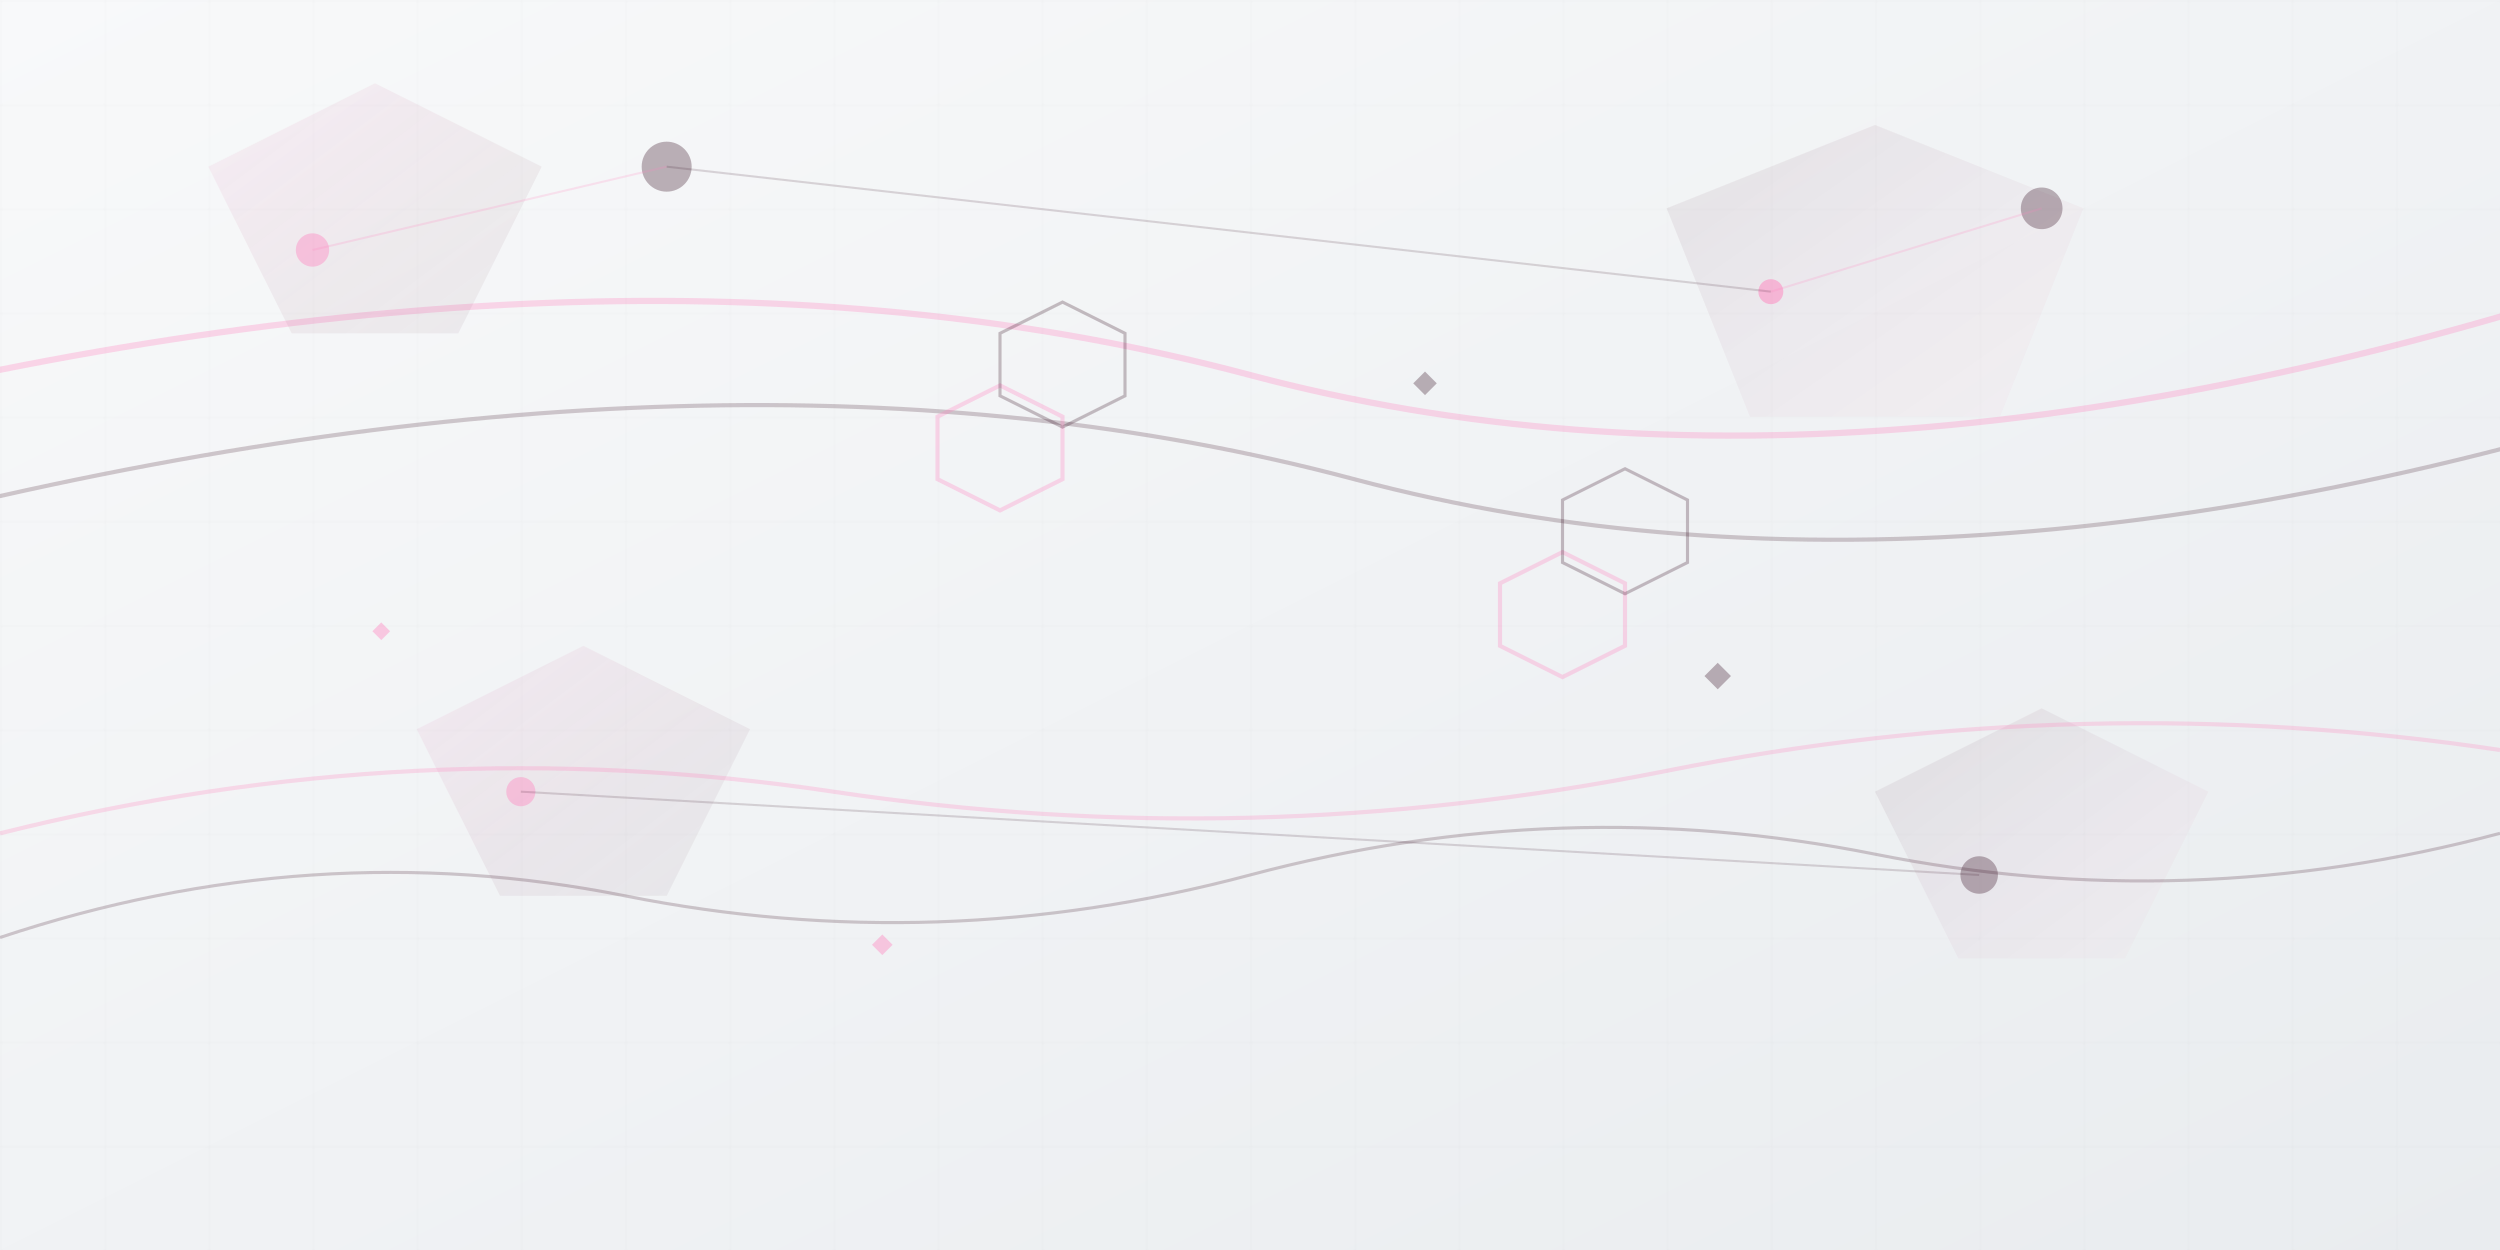 <svg width="1200" height="600" viewBox="0 0 1200 600" fill="none" xmlns="http://www.w3.org/2000/svg">
  <!-- Background gradient -->
  <defs>
    <linearGradient id="bgGradient" x1="0%" y1="0%" x2="100%" y2="100%">
      <stop offset="0%" style="stop-color:#f8f9fa;stop-opacity:1" />
      <stop offset="100%" style="stop-color:#e9ecef;stop-opacity:1" />
    </linearGradient>
    <linearGradient id="shapeGradient1" x1="0%" y1="0%" x2="100%" y2="100%">
      <stop offset="0%" style="stop-color:#ff82be;stop-opacity:0.1" />
      <stop offset="100%" style="stop-color:#2e0418;stop-opacity:0.05" />
    </linearGradient>
    <linearGradient id="shapeGradient2" x1="0%" y1="0%" x2="100%" y2="100%">
      <stop offset="0%" style="stop-color:#2e0418;stop-opacity:0.08" />
      <stop offset="100%" style="stop-color:#ff82be;stop-opacity:0.03" />
    </linearGradient>
  </defs>
  
  <!-- Background -->
  <rect width="1200" height="600" fill="url(#bgGradient)"/>
  
  <!-- Abstract geometric shapes -->
  <!-- Large flowing curve -->
  <path d="M-100 200 Q300 100 600 180 T1300 120" stroke="#ff82be" stroke-width="3" fill="none" opacity="0.3"/>
  <path d="M-50 250 Q350 150 650 230 T1350 170" stroke="#2e0418" stroke-width="2" fill="none" opacity="0.2"/>
  
  <!-- Geometric polygons -->
  <polygon points="100,80 180,40 260,80 220,160 140,160" fill="url(#shapeGradient1)"/>
  <polygon points="800,100 900,60 1000,100 960,200 840,200" fill="url(#shapeGradient2)"/>
  <polygon points="200,350 280,310 360,350 320,430 240,430" fill="url(#shapeGradient1)"/>
  <polygon points="900,380 980,340 1060,380 1020,460 940,460" fill="url(#shapeGradient2)"/>
  
  <!-- Circles and dots -->
  <circle cx="150" cy="120" r="8" fill="#ff82be" opacity="0.4"/>
  <circle cx="320" cy="80" r="12" fill="#2e0418" opacity="0.3"/>
  <circle cx="850" cy="140" r="6" fill="#ff82be" opacity="0.5"/>
  <circle cx="980" cy="100" r="10" fill="#2e0418" opacity="0.3"/>
  <circle cx="250" cy="380" r="7" fill="#ff82be" opacity="0.4"/>
  <circle cx="950" cy="420" r="9" fill="#2e0418" opacity="0.3"/>
  
  <!-- Abstract network connections -->
  <line x1="150" y1="120" x2="320" y2="80" stroke="#ff82be" stroke-width="1" opacity="0.2"/>
  <line x1="320" y1="80" x2="850" y2="140" stroke="#2e0418" stroke-width="1" opacity="0.15"/>
  <line x1="850" y1="140" x2="980" y2="100" stroke="#ff82be" stroke-width="1" opacity="0.2"/>
  <line x1="250" y1="380" x2="950" y2="420" stroke="#2e0418" stroke-width="1" opacity="0.15"/>
  
  <!-- Hexagonal patterns -->
  <polygon points="450,200 480,185 510,200 510,230 480,245 450,230" fill="none" stroke="#ff82be" stroke-width="2" opacity="0.3"/>
  <polygon points="480,160 510,145 540,160 540,190 510,205 480,190" fill="none" stroke="#2e0418" stroke-width="1.5" opacity="0.25"/>
  <polygon points="720,280 750,265 780,280 780,310 750,325 720,310" fill="none" stroke="#ff82be" stroke-width="2" opacity="0.3"/>
  <polygon points="750,240 780,225 810,240 810,270 780,285 750,270" fill="none" stroke="#2e0418" stroke-width="1.5" opacity="0.25"/>
  
  <!-- Dynamic curves -->
  <path d="M0 400 Q200 350 400 380 Q600 410 800 370 Q1000 330 1200 360" stroke="#ff82be" stroke-width="2" fill="none" opacity="0.25"/>
  <path d="M0 450 Q150 400 300 430 Q450 460 600 420 Q750 380 900 410 Q1050 440 1200 400" stroke="#2e0418" stroke-width="1.5" fill="none" opacity="0.2"/>
  
  <!-- Small decorative elements -->
  <rect x="180" y="300" width="6" height="6" fill="#ff82be" opacity="0.4" transform="rotate(45 183 303)"/>
  <rect x="680" y="180" width="8" height="8" fill="#2e0418" opacity="0.3" transform="rotate(45 684 184)"/>
  <rect x="420" y="450" width="7" height="7" fill="#ff82be" opacity="0.4" transform="rotate(45 423.5 453.5)"/>
  <rect x="820" y="320" width="9" height="9" fill="#2e0418" opacity="0.3" transform="rotate(45 824.5 324.5)"/>
  
  <!-- Subtle grid pattern -->
  <defs>
    <pattern id="grid" width="50" height="50" patternUnits="userSpaceOnUse">
      <path d="M 50 0 L 0 0 0 50" fill="none" stroke="#2e0418" stroke-width="0.5" opacity="0.05"/>
    </pattern>
  </defs>
  <rect width="1200" height="600" fill="url(#grid)"/>
</svg>
